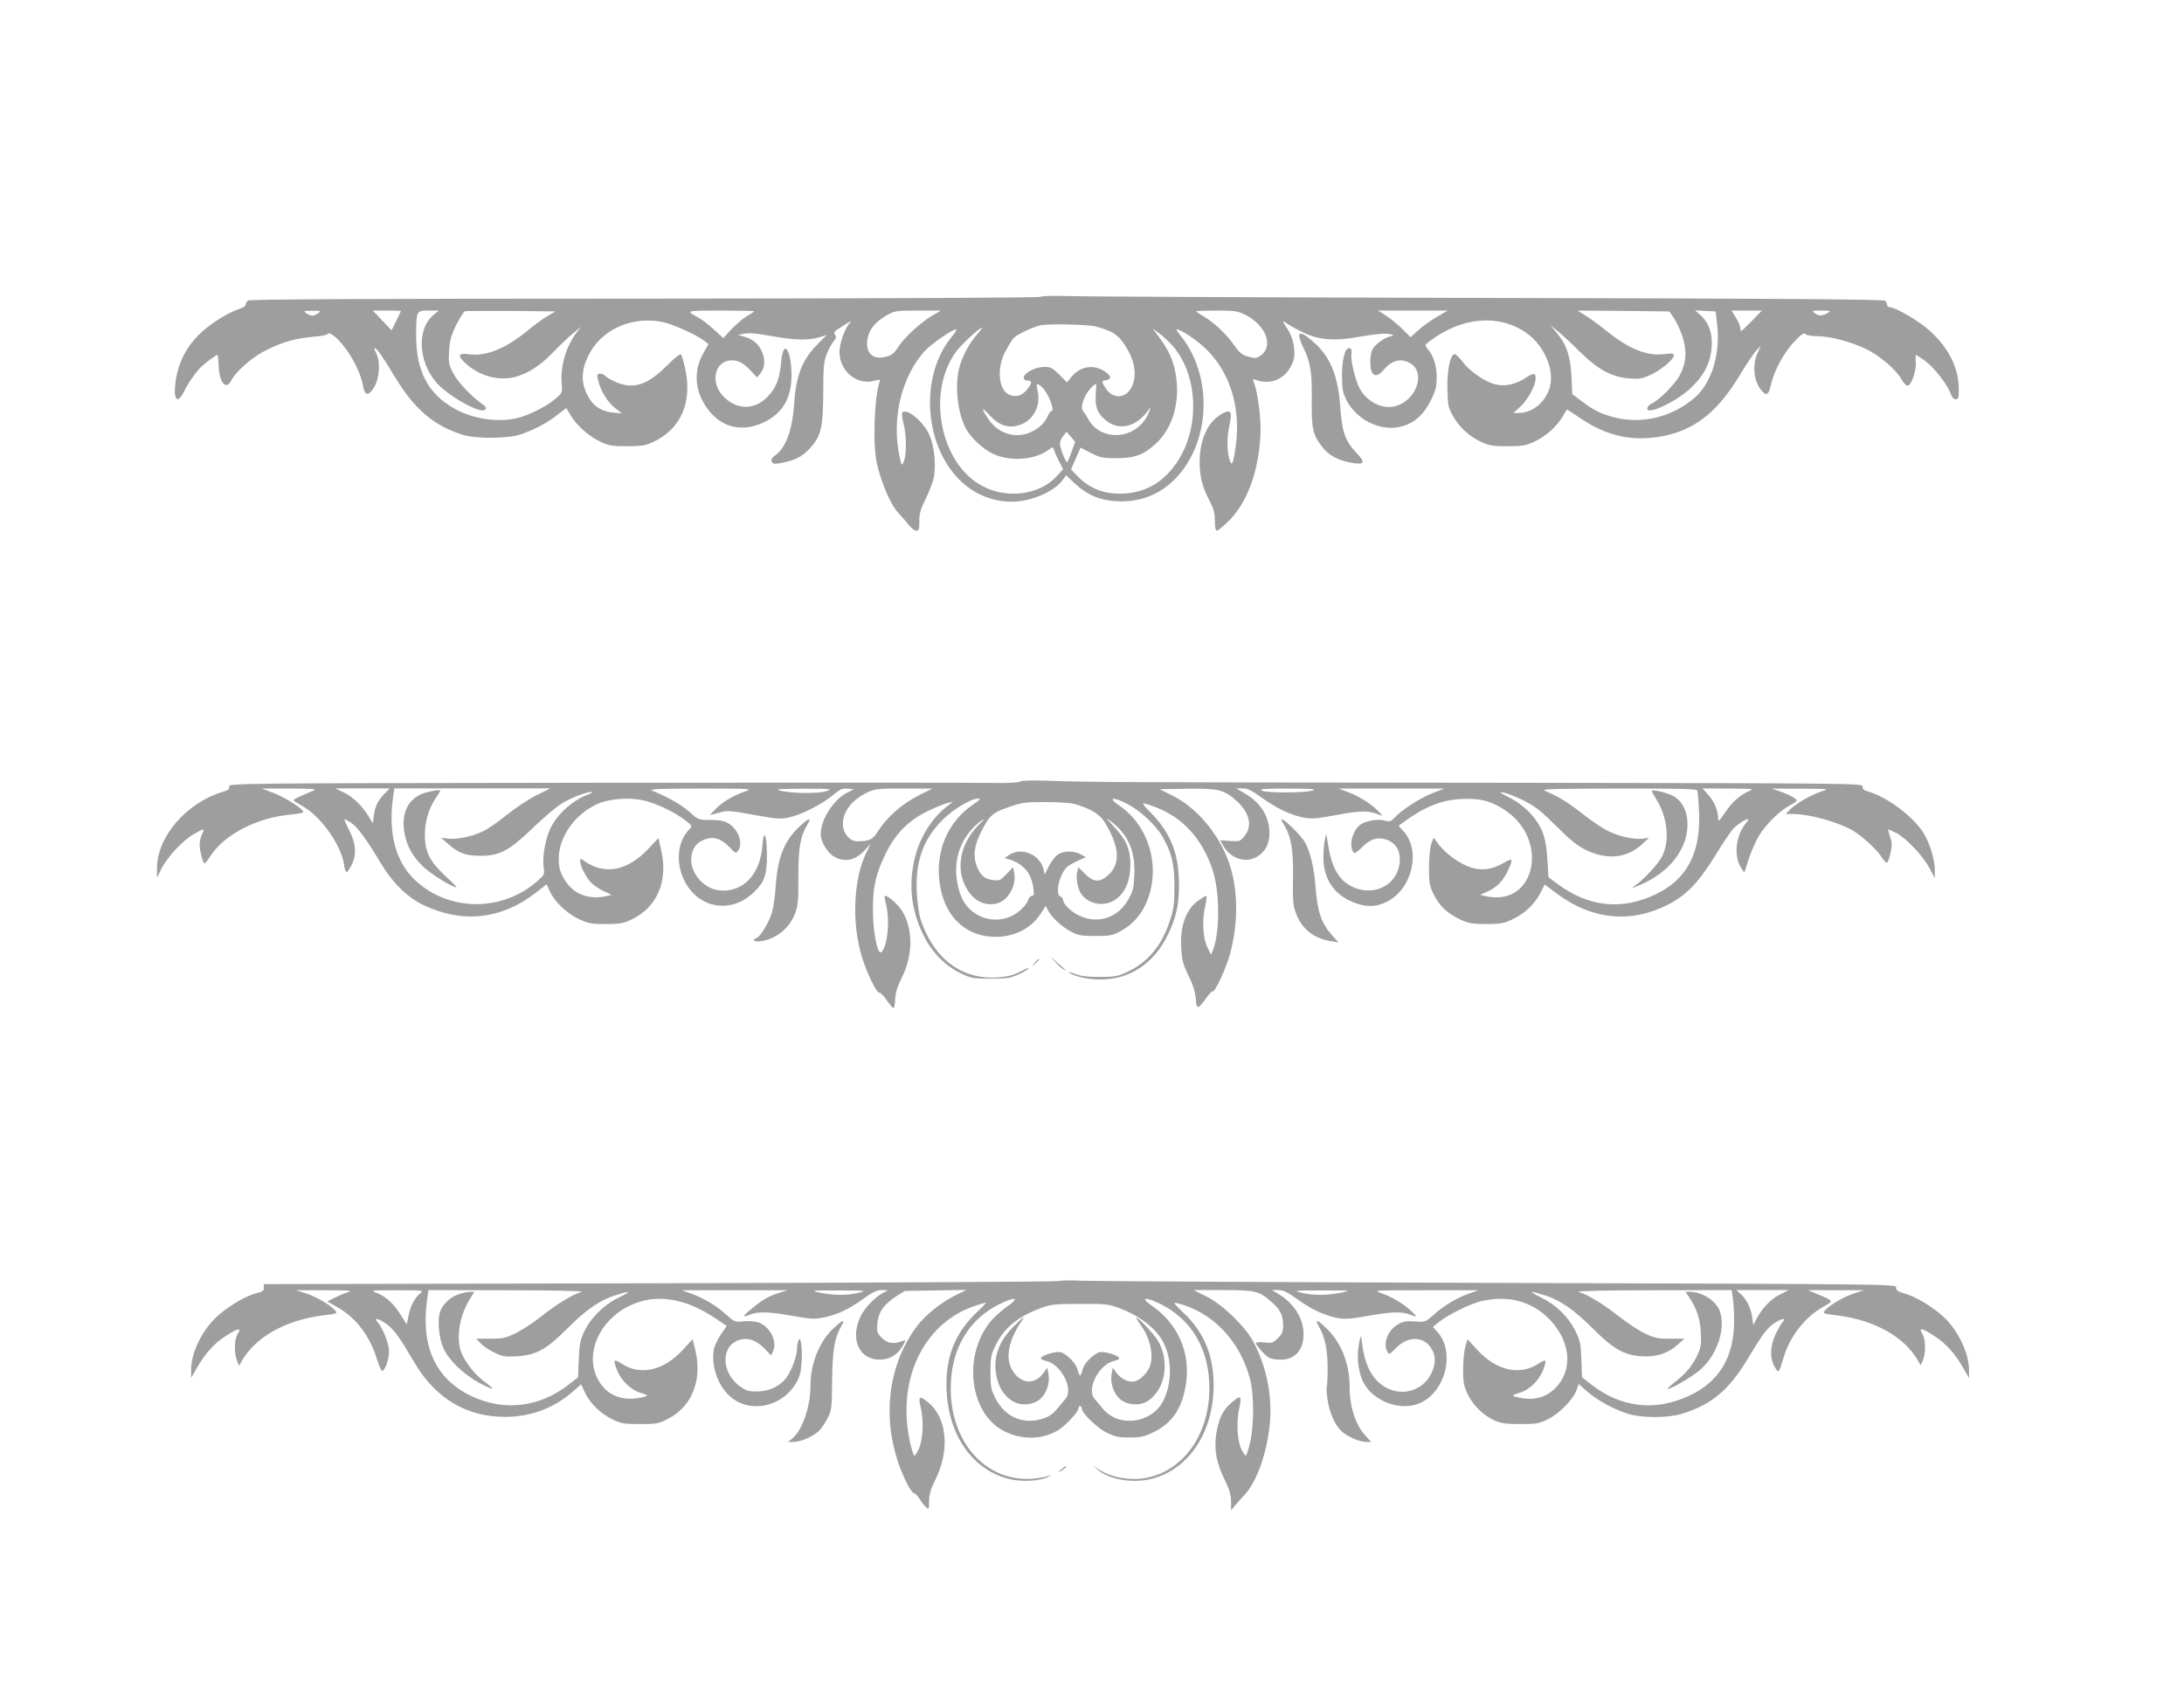<?xml version="1.0" standalone="no"?>
<!DOCTYPE svg PUBLIC "-//W3C//DTD SVG 20010904//EN"
 "http://www.w3.org/TR/2001/REC-SVG-20010904/DTD/svg10.dtd">
<svg version="1.0" xmlns="http://www.w3.org/2000/svg"
 width="1280pt" height="989pt" viewBox="0 0 1280 989"
 preserveAspectRatio="xMidYMid meet">
<g transform="translate(0,989) scale(0.1,-0.1)"
fill="#9e9e9e" stroke="none">
<path d="M6100 8151 c-9 -6 -864 -10 -2324 -11 -1662 0 -2313 -4 -2323 -11 -7
-7 -13 -17 -13 -24 0 -8 -17 -19 -37 -25 -54 -18 -134 -64 -197 -115 -100 -82
-159 -185 -177 -310 -15 -109 11 -139 50 -58 22 46 68 112 100 143 24 23 87
70 94 70 4 0 7 -24 8 -52 1 -104 42 -160 73 -100 30 58 126 141 210 182 95 47
172 68 276 77 41 3 78 10 81 16 11 17 66 -30 112 -96 49 -70 85 -149 95 -210
10 -58 34 -60 66 -4 31 52 36 149 11 197 -9 17 -13 30 -9 30 12 0 45 -47 116
-165 118 -194 227 -288 400 -343 76 -24 264 -23 338 2 81 27 159 69 217 115
l52 40 25 -42 c34 -59 107 -124 174 -155 50 -24 70 -27 157 -27 82 0 109 4
149 23 165 75 235 232 192 431 -9 41 -20 79 -25 84 -5 5 -38 -21 -82 -65 -113
-114 -196 -141 -297 -98 -28 12 -57 28 -63 36 -6 8 -20 14 -31 14 -18 0 -20
-5 -14 -32 12 -61 54 -132 98 -167 l43 -33 -51 4 c-71 7 -119 39 -151 102 -37
71 -37 140 1 223 72 158 254 243 438 206 62 -12 200 -75 247 -111 l23 -19 -31
-55 c-56 -99 -50 -214 18 -313 80 -118 204 -152 335 -91 112 52 166 144 165
279 -1 149 -48 214 -60 82 -9 -100 -27 -150 -71 -200 -75 -85 -177 -92 -258
-18 -102 91 -58 242 64 219 25 -5 50 -21 80 -52 l43 -46 22 27 c26 35 27 84 2
134 -22 42 -52 65 -102 79 l-34 9 39 8 c27 5 75 1 155 -14 133 -24 219 -27
282 -8 l44 14 -55 -56 c-87 -87 -125 -183 -135 -340 -11 -165 -50 -268 -116
-313 -15 -10 -20 -20 -16 -32 5 -14 14 -16 44 -11 87 15 131 36 176 84 69 73
81 122 82 331 0 155 3 181 22 229 12 29 30 62 40 73 13 14 15 23 7 36 -9 14
-4 21 30 42 69 44 73 45 53 23 -27 -31 -57 -118 -57 -165 0 -113 102 -198 205
-169 28 7 36 7 32 -2 -33 -85 -43 -369 -18 -482 25 -111 81 -244 124 -288 21
-23 50 -57 64 -74 14 -18 33 -33 43 -33 16 0 18 9 18 55 -1 43 7 70 35 127 20
40 41 95 48 121 17 69 6 192 -24 258 -35 78 -131 159 -158 132 -5 -5 -2 -32 6
-63 18 -67 19 -184 2 -224 -13 -29 -13 -29 -28 45 -42 216 17 453 149 600 40
45 177 138 187 128 2 -3 -12 -25 -32 -49 -141 -176 -163 -462 -53 -686 85
-173 236 -274 410 -274 112 0 248 58 299 128 l19 27 51 -48 c71 -66 143 -98
240 -104 187 -13 345 79 440 257 118 222 95 518 -56 708 -19 23 -31 42 -28 42
29 0 136 -74 189 -131 136 -143 192 -353 155 -578 -12 -76 -19 -92 -30 -64
-18 49 -20 130 -5 203 18 83 12 100 -27 83 -85 -39 -137 -132 -145 -257 -6
-97 10 -171 54 -255 27 -52 34 -75 34 -123 0 -40 4 -58 13 -58 6 0 40 29 75
64 102 105 167 281 179 491 6 89 -14 249 -37 311 -9 23 -8 25 7 19 96 -38 193
12 224 115 15 50 -1 132 -37 185 -31 47 -30 51 5 25 17 -11 60 -35 97 -52 85
-40 176 -47 306 -24 118 21 178 25 203 16 16 -6 14 -8 -13 -13 -17 -4 -48 -22
-68 -40 -32 -29 -38 -41 -42 -89 -7 -94 27 -125 75 -68 50 60 105 74 160 40
91 -55 33 -218 -89 -250 -76 -21 -166 24 -210 105 -24 45 -52 161 -48 196 4
27 0 39 -14 39 -24 0 -41 -70 -41 -165 1 -77 5 -97 27 -141 63 -121 210 -188
330 -151 73 23 122 68 163 149 30 60 35 81 35 140 0 68 -20 127 -57 169 -13
15 -11 20 19 42 187 140 401 158 561 48 115 -79 177 -238 133 -342 -32 -77
-101 -128 -174 -129 l-32 0 39 36 c45 40 91 124 91 166 0 34 -10 35 -58 4 -59
-39 -123 -53 -179 -38 -63 16 -149 76 -191 132 -19 25 -40 45 -46 45 -26 0
-46 -97 -43 -205 2 -98 5 -109 35 -162 38 -65 95 -117 168 -150 41 -19 66 -23
149 -23 87 0 107 4 156 26 69 32 131 88 166 146 13 23 26 43 27 43 2 0 39 -24
83 -54 133 -89 260 -124 403 -112 227 19 382 127 525 365 38 63 81 128 97 145
l28 31 -20 -45 c-32 -74 -21 -169 27 -222 27 -30 39 -21 52 37 19 83 75 187
136 252 43 45 57 55 67 45 7 -7 37 -12 68 -12 75 0 196 -32 286 -75 81 -39
179 -123 209 -179 11 -20 27 -36 35 -36 22 0 53 90 48 140 -2 22 -1 40 2 40 3
0 26 -16 53 -35 53 -39 129 -137 149 -190 7 -22 19 -35 30 -35 15 0 18 9 18
60 0 122 -58 240 -168 340 -60 56 -204 140 -238 140 -8 0 -14 6 -14 14 0 7 -6
18 -13 24 -10 8 -675 13 -2328 16 -1273 3 -2379 8 -2459 11 -86 3 -151 1 -160
-4z m-4234 -96 c-11 -8 -27 -15 -36 -15 -9 0 -25 7 -36 15 -17 13 -15 14 36
14 51 0 53 -1 36 -14z m484 13 c0 -2 -13 -28 -28 -59 l-27 -55 -55 58 -55 58
82 0 c46 0 83 -1 83 -2z m186 -28 c-93 -82 -84 -267 19 -389 69 -80 261 -189
288 -162 9 10 6 17 -18 34 -68 49 -146 133 -171 184 -24 47 -26 62 -22 128 4
61 12 90 42 151 21 41 43 77 50 80 6 2 128 3 271 2 l260 -3 -46 -27 c-26 -15
-80 -54 -120 -88 -128 -104 -240 -149 -339 -136 -64 9 -71 -6 -25 -50 89 -83
212 -113 317 -76 74 26 136 70 211 149 34 35 82 81 107 101 l45 37 -27 -35
c-62 -83 -95 -200 -86 -301 5 -48 4 -51 -36 -85 -50 -44 -154 -97 -221 -113
-116 -29 -261 -7 -371 54 -155 87 -225 220 -225 427 1 147 1 148 72 148 l60 0
-35 -30z m1884 26 c0 -2 -19 -15 -43 -29 -23 -14 -64 -48 -91 -77 l-47 -51
-56 51 c-31 28 -72 60 -92 70 -74 40 -74 40 132 40 108 0 197 -2 197 -4z
m1043 -26 c-66 -38 -164 -129 -200 -185 -21 -34 -37 -46 -68 -55 -77 -21 -121
17 -112 96 6 57 44 106 110 144 51 29 56 30 187 30 l135 0 -52 -30z m1836 5
c123 -62 168 -187 86 -241 -22 -14 -31 -15 -69 -4 -36 10 -51 22 -82 66 -43
63 -118 134 -181 171 -24 13 -43 27 -43 29 0 2 54 4 120 4 108 0 126 -3 169
-25z m1126 -10 c-33 -18 -82 -53 -109 -77 l-49 -44 -48 48 c-26 26 -69 61 -95
78 l-48 30 205 0 204 0 -60 -35z m1386 -10 c15 -22 38 -71 50 -108 27 -85 22
-155 -17 -228 -28 -51 -119 -143 -161 -162 -12 -5 -24 -16 -27 -24 -21 -54
157 24 250 110 71 66 110 132 122 211 15 97 -7 173 -67 224 l-26 23 60 -3 60
-3 9 -80 c19 -168 -31 -335 -128 -422 -128 -115 -311 -161 -473 -119 -77 19
-122 41 -193 95 l-55 41 -5 108 c-7 120 -30 186 -91 257 l-34 40 40 -32 c22
-17 81 -71 131 -121 110 -109 191 -152 295 -160 56 -4 75 -1 122 21 60 27 137
91 137 114 0 12 -10 13 -53 8 -105 -13 -210 29 -347 140 -36 29 -87 67 -115
84 l-49 31 269 -2 269 -3 27 -40z m457 -15 c-32 -33 -61 -60 -63 -60 -3 0 -5
7 -5 17 0 9 -11 36 -25 60 l-26 43 89 0 88 0 -58 -60z m442 45 c-32 -18 -50
-18 -74 0 -18 14 -15 15 40 15 56 -1 58 -1 34 -15z m-4285 -79 c90 -25 122
-44 157 -93 67 -93 86 -188 51 -260 -33 -70 -112 -74 -153 -8 -25 40 -25 43 2
47 33 5 32 24 -2 48 -66 47 -147 36 -199 -27 l-28 -34 -45 46 c-40 39 -51 45
-88 45 -51 0 -120 -36 -120 -62 0 -11 7 -18 19 -18 32 0 32 -14 0 -53 -32 -39
-70 -48 -110 -27 -57 31 -67 152 -19 246 17 32 38 69 49 81 16 20 107 64 156
76 46 11 282 6 330 -7z m-703 -51 c-44 -50 -87 -133 -102 -198 -24 -105 -7
-257 40 -347 27 -51 97 -118 153 -146 94 -48 237 -43 320 12 l37 24 10 -24 c5
-14 18 -43 30 -65 l20 -41 -36 -40 c-100 -110 -291 -136 -437 -58 -250 133
-329 556 -150 792 34 44 135 136 149 136 3 0 -12 -20 -34 -45z m1138 -48 c162
-168 179 -490 36 -699 -82 -120 -192 -180 -331 -181 -100 0 -180 32 -245 98
l-43 44 28 64 28 64 60 -31 c54 -28 69 -31 151 -31 108 0 158 19 231 86 88 81
133 214 122 354 -10 115 -39 185 -119 290 l-23 30 33 -24 c19 -13 51 -42 72
-64z m-752 -257 c37 -34 77 -140 53 -140 -5 0 -14 -13 -21 -29 -15 -38 -56
-76 -102 -95 -89 -38 -190 -6 -245 78 -44 65 -42 76 5 25 62 -70 129 -86 202
-49 66 34 99 111 81 190 -10 45 -4 49 27 20z m314 -40 c-5 -72 8 -109 54 -149
80 -71 189 -44 261 65 7 11 6 1 -3 -21 -45 -116 -178 -168 -285 -112 -28 15
-52 38 -66 63 -12 21 -26 44 -32 51 -16 17 -13 42 8 89 14 31 53 74 66 74 1 0
-1 -27 -3 -60z m-141 -336 c-11 -31 -23 -59 -26 -62 -6 -6 -34 58 -41 96 -4
19 1 36 16 55 l21 27 25 -29 25 -30 -20 -57z"/>
<path d="M7614 7927 c-2 -7 8 -40 24 -73 43 -87 52 -143 50 -309 -2 -167 6
-205 63 -276 37 -48 90 -76 166 -90 79 -15 89 -1 36 54 -68 70 -88 125 -98
272 -12 173 -54 283 -139 364 -64 60 -94 77 -102 58z"/>
<path d="M5978 5310 c-11 -7 -78 -10 -175 -8 -87 2 -1127 2 -2312 1 -2102 -3
-2153 -3 -2148 -22 3 -15 -4 -21 -37 -31 -214 -64 -386 -264 -386 -449 l0 -55
26 53 c35 69 124 165 188 202 63 36 68 36 50 2 -7 -16 -14 -43 -14 -62 0 -37
20 -111 29 -111 3 0 20 21 36 46 83 126 274 224 473 241 46 4 71 10 69 17 -6
20 -113 87 -178 111 l-64 24 165 0 c124 0 159 -3 140 -11 -81 -33 -120 -52
-120 -57 0 -3 21 -17 46 -31 110 -58 232 -227 250 -345 3 -25 10 -45 15 -45 5
0 18 18 29 40 31 60 27 124 -13 204 -19 36 -31 66 -28 66 4 0 22 -11 42 -24
36 -25 85 -92 175 -241 65 -109 154 -195 246 -239 229 -109 457 -84 659 73
l63 49 17 -39 c28 -62 102 -133 172 -165 55 -26 73 -29 157 -29 82 0 103 4
150 26 150 71 216 222 176 402 l-17 76 -60 -64 c-121 -128 -253 -154 -371 -73
-27 19 -28 19 -28 1 1 -29 35 -96 66 -127 16 -16 49 -38 74 -49 l45 -21 -30
-7 c-108 -24 -198 12 -249 101 -26 46 -31 66 -31 120 0 125 94 258 223 317 68
32 186 42 271 23 71 -15 182 -67 243 -114 47 -36 47 -37 28 -56 -67 -67 -81
-186 -34 -290 78 -173 277 -211 413 -78 62 60 76 101 76 215 0 123 -19 163
-27 56 -12 -167 -114 -274 -250 -261 -82 8 -156 81 -166 163 -6 60 17 107 63
129 60 29 109 16 163 -41 33 -35 35 -36 48 -18 31 43 2 125 -57 160 -25 15
-52 20 -105 20 -70 0 -71 0 -123 47 -46 41 -120 84 -221 126 -18 8 59 11 285
11 307 0 309 -1 259 -18 -67 -23 -132 -62 -172 -104 l-33 -34 53 14 c57 15 54
15 234 -17 105 -19 128 -21 179 -10 71 15 193 77 257 131 40 34 54 40 86 37
l37 -3 -38 -19 c-82 -41 -157 -158 -157 -246 0 -43 42 -111 80 -131 63 -34
122 -21 178 38 l34 37 -20 -41 c-80 -156 -93 -418 -30 -622 27 -90 87 -213
101 -208 6 2 25 -17 42 -42 17 -24 35 -46 41 -48 5 -1 10 21 10 50 2 39 12 72
38 125 65 130 69 274 9 384 -25 45 -96 109 -108 96 -2 -2 1 -22 7 -44 25 -90
10 -253 -27 -284 -22 -19 -50 123 -49 255 0 132 18 207 76 325 57 117 137 196
250 249 45 22 96 42 113 46 l30 7 -38 -30 c-95 -76 -164 -193 -191 -324 -30
-147 -13 -285 54 -424 49 -101 125 -181 218 -226 63 -31 73 -33 177 -33 94 0
117 3 162 24 29 13 57 29 62 35 6 7 -17 -1 -50 -18 -46 -23 -78 -30 -138 -34
-209 -12 -374 115 -447 346 -8 26 -18 94 -21 152 -9 181 38 313 151 425 63 63
167 125 207 125 20 0 15 -6 -27 -34 -138 -93 -212 -249 -201 -420 14 -218 143
-356 333 -356 111 0 210 51 264 137 l29 45 14 -29 c21 -40 84 -97 137 -124 38
-20 60 -24 140 -24 84 0 101 3 145 27 66 35 118 90 150 160 92 203 26 452
-152 575 -73 50 -45 57 44 12 74 -38 165 -122 205 -190 54 -92 72 -163 71
-294 0 -103 -4 -132 -27 -202 -47 -145 -129 -243 -252 -300 -52 -24 -71 -28
-159 -28 -74 0 -112 5 -145 18 -25 10 -40 14 -35 9 22 -22 109 -42 184 -42
174 0 316 95 397 265 48 100 64 174 64 290 0 178 -48 302 -160 417 -70 71 -69
72 22 38 159 -60 272 -183 334 -365 43 -127 45 -364 3 -473 l-11 -27 -20 40
c-28 53 -34 161 -15 243 8 34 11 62 7 62 -4 0 -22 -10 -41 -23 -77 -51 -115
-153 -106 -284 4 -71 11 -96 43 -161 26 -53 39 -95 42 -135 5 -65 12 -65 64 8
16 22 32 38 36 36 12 -8 80 140 101 219 46 171 48 349 5 500 -51 178 -187 349
-338 425 l-79 40 159 3 c184 3 220 -6 292 -72 77 -70 94 -149 45 -206 -25 -31
-30 -32 -84 -28 l-58 4 14 -25 c42 -81 133 -113 203 -71 49 30 72 75 72 140
-1 95 -52 178 -144 230 l-51 30 37 0 c29 0 53 -11 105 -49 89 -65 174 -106
248 -121 53 -10 76 -9 203 15 143 26 179 26 247 0 20 -8 20 -8 0 14 -36 41
-116 94 -179 117 l-61 23 310 0 310 0 -72 -28 c-72 -29 -178 -97 -221 -144
-21 -22 -27 -24 -59 -15 -42 11 -118 -4 -147 -30 -39 -36 -57 -102 -40 -146 9
-23 17 -20 61 23 47 47 94 59 146 38 49 -21 72 -60 71 -118 -5 -150 -166 -226
-301 -143 -61 38 -99 110 -117 220 l-13 79 -9 -40 c-5 -22 -8 -70 -8 -108 3
-123 67 -214 182 -257 72 -27 127 -26 191 6 146 73 200 295 99 410 l-31 35 23
17 c126 93 226 134 346 140 105 5 167 -10 246 -60 275 -173 189 -578 -107
-509 l-30 7 40 18 c55 24 93 62 121 121 34 72 31 80 -18 51 -66 -38 -117 -48
-177 -35 -65 14 -157 75 -204 134 l-35 46 -14 -38 c-7 -22 -13 -80 -13 -138 0
-89 3 -106 28 -157 33 -67 80 -111 157 -147 47 -22 69 -26 150 -26 82 0 103 4
151 26 74 35 130 87 165 152 l27 54 65 -49 c210 -159 441 -182 662 -67 105 54
177 130 273 286 43 71 91 141 105 156 40 42 114 79 80 40 -65 -74 -80 -198
-33 -270 l18 -27 26 80 c14 44 42 106 61 138 39 65 123 147 181 177 22 11 39
23 39 27 0 11 -38 33 -94 53 l-51 18 170 -1 c156 0 167 -1 128 -13 -63 -20
-157 -73 -189 -106 l-28 -29 41 0 c96 0 267 -47 352 -97 56 -33 144 -114 172
-160 11 -18 25 -31 29 -28 5 3 14 29 20 58 10 42 9 60 -3 95 -8 23 -13 42 -10
42 2 0 23 -10 46 -21 58 -30 156 -133 194 -204 l32 -60 1 47 c0 56 -28 151
-63 211 -56 95 -211 214 -323 247 -33 10 -40 16 -37 31 5 19 -46 19 -2148 22
-2242 2 -2390 3 -2629 12 -92 3 -151 1 -162 -5z m-3725 -72 c-40 -43 -54 -71
-62 -127 l-6 -46 -24 40 c-38 63 -92 115 -146 141 l-50 24 159 0 160 0 -31
-32z m892 -8 c-44 -21 -121 -73 -172 -113 -50 -41 -115 -86 -145 -100 -64 -30
-152 -48 -205 -41 l-38 5 35 -31 c65 -59 107 -75 195 -75 114 0 169 29 310
165 60 58 133 120 162 138 54 35 150 72 180 71 10 0 2 -6 -18 -14 -92 -33
-184 -116 -224 -201 -29 -62 -47 -166 -39 -226 6 -44 5 -45 -42 -86 -208 -178
-517 -173 -712 11 -113 107 -157 273 -129 480 l8 57 457 0 457 0 -80 -40z
m1695 23 c-49 -16 -219 -12 -275 6 -22 7 18 9 145 9 168 0 173 -1 130 -15z
m556 -18 c-108 -54 -197 -131 -254 -222 -27 -43 -50 -53 -117 -53 -46 0 -85
47 -85 102 0 75 56 145 153 189 36 16 66 19 207 18 l165 0 -69 -34z m2299 23
c-44 -15 -275 -16 -300 -1 -16 10 13 12 155 12 135 -1 168 -3 145 -11z m2251
1 c4 -7 9 -64 12 -128 10 -239 -71 -393 -251 -480 -199 -97 -396 -77 -577 58
l-55 41 -6 103 c-4 70 -13 120 -28 159 -31 81 -105 158 -194 204 -57 29 -65
35 -37 30 19 -3 72 -24 118 -46 68 -34 100 -59 191 -149 82 -82 125 -117 176
-142 122 -60 240 -48 327 32 l43 40 -32 -5 c-50 -8 -143 11 -208 44 -33 16
-102 63 -154 104 -83 65 -134 97 -221 134 -18 8 98 11 432 11 333 1 459 -2
464 -10z m305 -5 c-56 -25 -99 -63 -141 -126 -32 -48 -40 -55 -40 -37 0 47
-22 101 -57 140 l-35 39 153 -1 c145 -1 152 -1 120 -15z m-3956 -75 c89 -24
149 -59 176 -102 91 -145 99 -250 22 -317 -48 -43 -85 -40 -134 9 l-39 39 -6
-25 c-10 -37 2 -103 23 -132 48 -65 142 -77 207 -28 53 41 80 108 81 197 0 94
-23 148 -97 227 -53 57 -53 57 -10 24 95 -74 137 -173 130 -309 -3 -75 -8 -96
-35 -143 -60 -107 -177 -146 -285 -96 -51 23 -98 70 -98 96 0 7 -7 14 -15 17
-31 12 -10 119 33 168 9 10 39 29 67 41 l49 22 -31 17 c-45 23 -104 21 -137
-5 -15 -11 -37 -42 -50 -67 l-23 -46 -7 29 c-20 87 -128 133 -200 86 l-28 -19
23 -7 c87 -26 133 -80 145 -168 6 -38 4 -47 -9 -47 -8 0 -18 -11 -21 -24 -3
-13 -23 -39 -45 -59 -81 -73 -200 -75 -286 -5 -45 38 -70 87 -85 168 -26 143
29 281 145 363 18 13 11 2 -18 -26 -102 -100 -135 -241 -83 -352 39 -85 105
-125 181 -111 70 13 124 103 109 181 l-6 34 -39 -41 c-36 -38 -41 -40 -80 -35
-50 7 -73 27 -95 83 -22 58 -14 119 25 197 49 98 68 115 162 147 76 27 96 30
214 30 72 0 148 -5 170 -11z"/>
<path d="M2497 5246 c-102 -28 -149 -118 -126 -239 14 -76 46 -133 105 -192
45 -44 174 -125 199 -125 4 0 -24 29 -63 65 -93 86 -122 144 -122 242 0 79 23
155 65 218 14 20 25 38 25 40 0 8 -33 4 -83 -9z"/>
<path d="M9680 5255 c0 -2 13 -26 29 -52 65 -106 78 -241 32 -332 -23 -44
-102 -130 -156 -169 -29 -21 -27 -21 27 2 171 73 278 209 278 354 0 78 -31
140 -85 168 -37 20 -125 40 -125 29z"/>
<path d="M4677 5038 c-85 -84 -120 -177 -132 -353 -3 -49 -12 -112 -20 -140
-16 -56 -67 -143 -90 -151 -33 -13 -14 -26 28 -19 90 15 165 77 197 163 17 46
20 76 19 215 0 171 11 235 53 305 29 47 6 39 -55 -20z"/>
<path d="M7510 5086 c0 -3 9 -20 20 -38 38 -65 51 -146 48 -305 -2 -121 0
-157 15 -198 33 -96 104 -154 206 -170 l45 -7 -42 47 c-58 67 -81 134 -92 279
-9 113 -29 197 -60 257 -25 45 -140 157 -140 135z"/>
<path d="M6185 4252 c17 -19 39 -38 50 -44 11 -6 16 -7 10 -2 -5 5 -28 25 -50
44 l-40 35 30 -33z"/>
<path d="M6064 4248 l-19 -23 23 19 c12 11 22 21 22 23 0 8 -8 2 -26 -19z"/>
<path d="M6206 2383 c-4 -4 -1055 -10 -2334 -13 l-2327 -5 2 -21 c2 -17 -7
-23 -47 -33 -54 -14 -141 -63 -208 -118 -100 -82 -172 -222 -172 -332 l0 -46
33 57 c47 84 102 145 170 189 73 47 95 51 70 12 -20 -30 -22 -111 -4 -157 l12
-30 20 35 c82 137 254 232 467 260 89 11 92 12 76 30 -29 33 -112 81 -172 100
l-57 18 170 0 c152 0 166 -2 130 -13 -22 -7 -57 -22 -79 -33 l-38 -20 57 -32
c112 -63 193 -170 235 -308 13 -42 26 -70 32 -67 18 11 38 72 38 116 0 44 -37
137 -67 170 -27 30 7 22 54 -12 43 -32 76 -78 159 -220 124 -214 309 -325 539
-323 149 1 283 52 396 151 l45 40 22 -48 c29 -62 90 -123 160 -157 51 -25 67
-28 162 -28 97 0 110 2 164 30 148 75 208 240 155 428 l-10 39 -55 -60 c-114
-126 -256 -157 -367 -79 -16 10 -31 17 -34 13 -3 -3 2 -27 12 -52 24 -63 82
-120 142 -137 36 -11 43 -15 28 -20 -104 -30 -194 -10 -250 55 -143 167 -19
438 230 504 130 35 281 -1 433 -105 l61 -41 -34 -50 c-19 -28 -37 -67 -41 -86
-17 -91 20 -207 88 -271 114 -109 309 -73 395 74 20 34 27 63 31 118 5 86 -5
162 -18 130 -5 -11 -9 -34 -9 -52 -1 -45 -37 -137 -68 -174 -39 -46 -99 -73
-165 -73 -47 -1 -64 4 -100 29 -114 80 -115 243 -1 274 49 14 97 -4 143 -51
l39 -41 12 26 c26 58 -19 145 -88 168 -20 6 -57 9 -86 6 -48 -6 -51 -5 -104
42 -60 53 -127 93 -206 122 l-52 18 310 0 310 0 -57 -18 c-56 -18 -91 -39
-160 -96 -47 -38 -48 -48 -3 -29 47 19 108 18 249 -7 99 -18 129 -20 176 -11
80 15 151 47 237 109 58 42 82 53 111 53 l37 -1 -30 -16 c-51 -26 -113 -93
-136 -147 -58 -135 4 -252 129 -243 56 4 99 34 128 89 14 27 14 28 -11 18 -48
-18 -85 -12 -117 20 -28 29 -30 35 -26 86 6 65 40 113 113 159 l48 30 181 3
181 3 -60 -29 c-88 -43 -182 -118 -233 -186 -187 -252 -210 -605 -60 -912 17
-35 37 -64 44 -64 7 0 22 -15 33 -33 11 -18 28 -41 38 -49 17 -16 18 -14 18
36 1 40 10 71 39 129 83 168 66 358 -41 446 -56 46 -63 42 -46 -31 18 -77 12
-188 -13 -241 -10 -20 -21 -37 -25 -37 -4 0 -15 32 -24 71 -83 365 72 699 371
804 38 13 70 22 72 21 2 -2 -23 -28 -54 -57 -120 -114 -177 -247 -177 -419 -1
-281 142 -499 363 -556 75 -19 177 -15 231 10 19 9 25 14 14 10 -324 -98 -601
162 -582 546 10 209 111 371 283 457 98 48 123 40 46 -14 -33 -23 -76 -62 -96
-86 -163 -199 -126 -532 72 -640 102 -55 224 -56 319 -1 45 26 123 109 123
130 0 8 5 14 10 14 6 0 10 -6 10 -14 0 -27 91 -115 147 -142 46 -23 69 -28
133 -28 68 0 87 5 144 33 108 53 166 141 187 284 27 179 -48 350 -197 453 -75
52 -46 58 50 11 172 -86 273 -248 283 -457 14 -285 -140 -518 -372 -561 -94
-17 -205 3 -278 52 l-32 21 30 -26 c66 -57 206 -80 315 -52 218 56 362 273
363 546 0 176 -56 313 -175 425 -58 56 -65 65 -41 59 206 -50 369 -218 429
-444 24 -90 24 -270 1 -372 -10 -43 -22 -78 -26 -78 -4 0 -15 17 -26 38 -24
51 -30 162 -12 240 17 74 8 80 -48 30 -48 -41 -72 -91 -86 -176 -15 -92 -1
-173 48 -272 28 -57 37 -87 38 -128 l0 -53 23 28 c13 15 38 44 56 63 68 72
127 231 146 397 20 170 -13 345 -93 498 -47 90 -183 222 -277 268 l-75 37 173
0 c191 0 212 -5 287 -72 48 -41 65 -77 65 -133 0 -39 -5 -52 -31 -77 -28 -28
-34 -30 -80 -25 -30 4 -49 2 -49 -4 0 -5 17 -28 38 -51 33 -35 46 -41 88 -45
95 -9 154 48 154 148 0 93 -56 182 -150 238 l-35 21 37 0 c29 0 53 -12 111
-53 83 -60 154 -93 232 -110 45 -9 73 -7 178 11 145 26 205 27 252 8 43 -18
44 -14 3 24 -44 41 -112 81 -173 102 -49 17 -47 17 260 17 l310 0 -52 -18
c-79 -29 -146 -69 -206 -122 -53 -47 -54 -47 -113 -43 -45 4 -67 1 -94 -13
-64 -33 -97 -112 -69 -164 10 -19 12 -18 49 20 70 72 160 73 207 2 29 -43 29
-92 2 -149 -59 -121 -214 -145 -314 -48 -48 46 -78 118 -90 209 -3 32 -8 57
-10 55 -2 -2 -8 -29 -13 -61 -11 -68 1 -154 28 -206 56 -112 216 -172 328
-125 154 64 214 303 105 420 l-25 28 33 27 c56 45 181 107 250 124 157 37 297
0 400 -106 125 -129 140 -298 35 -403 -62 -62 -142 -78 -241 -49 -15 5 -9 9
28 20 60 17 118 74 142 137 10 25 15 49 12 52 -3 4 -18 -3 -34 -13 -111 -78
-253 -47 -367 79 l-55 60 -13 -44 c-7 -23 -13 -83 -13 -133 0 -78 4 -97 28
-147 32 -65 89 -121 156 -152 38 -17 65 -21 151 -21 95 0 111 3 162 28 66 32
151 119 168 172 l12 35 51 -45 c61 -53 159 -106 242 -131 80 -24 230 -24 309
0 174 52 280 140 391 326 83 140 116 183 159 209 42 27 66 28 43 3 -8 -9 -27
-42 -41 -72 -33 -70 -34 -141 -5 -190 25 -40 23 -41 54 60 37 121 124 231 229
291 65 36 66 34 -34 76 l-55 23 165 -1 165 0 -57 -18 c-60 -19 -143 -67 -172
-100 -16 -18 -13 -19 76 -30 212 -27 385 -123 466 -259 l19 -33 13 30 c18 44
16 126 -4 156 -24 37 -1 33 71 -14 68 -44 123 -105 170 -189 l33 -57 0 48 c0
98 -66 235 -151 312 -64 58 -159 115 -221 133 -46 14 -57 21 -55 37 2 20 -2
20 -2323 27 -1279 4 -2381 10 -2450 13 -69 3 -129 2 -134 -2z m-3742 -71 c-34
-29 -58 -72 -69 -129 l-11 -54 -39 61 c-43 67 -89 106 -144 126 -32 12 -18 13
124 13 153 0 159 0 139 -17z m945 8 c-54 -16 -147 -73 -234 -142 -50 -39 -119
-85 -155 -102 -56 -27 -76 -31 -147 -31 l-82 0 27 -28 c14 -15 50 -39 79 -53
46 -23 62 -26 130 -22 113 6 173 38 295 160 112 113 195 170 286 198 92 29 97
24 16 -15 -85 -41 -164 -120 -202 -202 -22 -48 -27 -76 -30 -161 l-4 -103 -51
-40 c-176 -139 -391 -163 -587 -64 -200 101 -284 290 -247 558 l8 57 462 -1
c254 0 450 -4 436 -9z m1626 -5 c-65 -17 -145 -17 -225 -1 -64 13 -63 14 105
14 158 0 166 -1 120 -13z m2825 0 c-81 -17 -170 -17 -235 0 -46 12 -37 13 125
13 172 0 174 0 110 -13z m2297 -42 c4 -32 7 -95 6 -140 -4 -200 -89 -339 -258
-420 -203 -96 -406 -73 -582 66 l-51 40 -4 103 c-3 93 -7 111 -35 169 -41 82
-109 149 -198 194 -80 40 -75 44 17 15 91 -28 172 -84 285 -197 118 -118 183
-155 285 -161 84 -5 152 16 208 66 l42 37 -84 0 c-72 0 -92 4 -148 31 -36 17
-105 63 -155 102 -87 69 -180 126 -234 142 -14 5 182 9 436 9 l462 1 8 -57z
m275 31 c-53 -26 -105 -80 -138 -144 l-18 -35 -7 46 c-8 55 -32 103 -66 135
l-26 24 154 0 153 0 -52 -26z m-3879 -77 c125 -46 223 -121 266 -205 51 -99
50 -241 -2 -342 -67 -131 -258 -157 -351 -48 -20 24 -43 51 -51 61 -49 57 25
202 115 222 16 4 30 10 30 15 0 16 -88 43 -116 36 -37 -10 -93 -68 -100 -105
-4 -17 -10 -31 -14 -31 -4 0 -10 14 -14 31 -7 37 -63 95 -100 105 -28 7 -116
-20 -116 -36 0 -5 14 -11 30 -15 89 -19 164 -165 115 -222 -8 -10 -31 -37 -51
-61 -28 -32 -49 -46 -91 -58 -111 -32 -213 14 -268 120 -27 53 -30 68 -30 155
0 89 3 102 33 163 48 97 130 164 266 214 54 20 80 23 223 23 145 1 169 -1 226
-22z"/>
<path d="M2686 2305 c-49 -17 -92 -59 -107 -103 -17 -51 -6 -158 22 -217 31
-68 120 -152 208 -199 40 -21 74 -36 77 -34 2 3 -16 19 -41 37 -52 37 -104 99
-134 158 -41 82 -24 220 40 326 l29 47 -28 0 c-15 -1 -44 -7 -66 -15z"/>
<path d="M9900 2288 c45 -69 63 -122 68 -204 4 -67 1 -89 -17 -128 -27 -63
-70 -115 -131 -162 -27 -21 -48 -40 -46 -42 9 -9 144 70 192 112 97 85 148
237 115 339 -21 63 -103 117 -179 117 l-24 0 22 -32z"/>
<path d="M5942 2118 c-90 -89 -124 -187 -102 -291 13 -66 42 -113 90 -145 50
-34 128 -27 170 13 36 34 54 94 45 144 l-7 36 -20 -28 c-48 -66 -115 -70 -167
-12 -63 72 -51 182 33 308 27 39 17 34 -42 -25z"/>
<path d="M6660 2167 c0 -4 14 -26 30 -49 51 -70 73 -173 49 -235 -15 -40 -57
-81 -90 -88 -34 -8 -80 14 -107 52 l-20 28 -7 -36 c-9 -50 9 -110 45 -144 42
-40 120 -47 170 -13 101 69 127 231 56 352 -24 40 -126 148 -126 133z"/>
<path d="M4882 2103 c-81 -77 -132 -205 -132 -334 0 -124 -49 -263 -108 -310
l-25 -19 34 0 c40 0 114 32 147 63 13 12 36 45 50 72 26 48 27 57 29 223 2
181 14 252 53 320 27 45 11 40 -48 -15z"/>
<path d="M7729 2118 c36 -61 52 -138 52 -246 0 -57 -3 -106 -5 -111 -3 -4 -1
-38 5 -75 10 -72 43 -148 81 -183 32 -30 107 -63 144 -63 l31 0 -32 34 c-60
64 -95 170 -95 289 0 134 -49 258 -132 339 -57 56 -75 62 -49 16z"/>
<path d="M6220 1279 c-22 -18 -22 -19 -3 -10 12 6 25 16 28 21 9 15 3 12 -25
-11z"/>
</g>
</svg>
